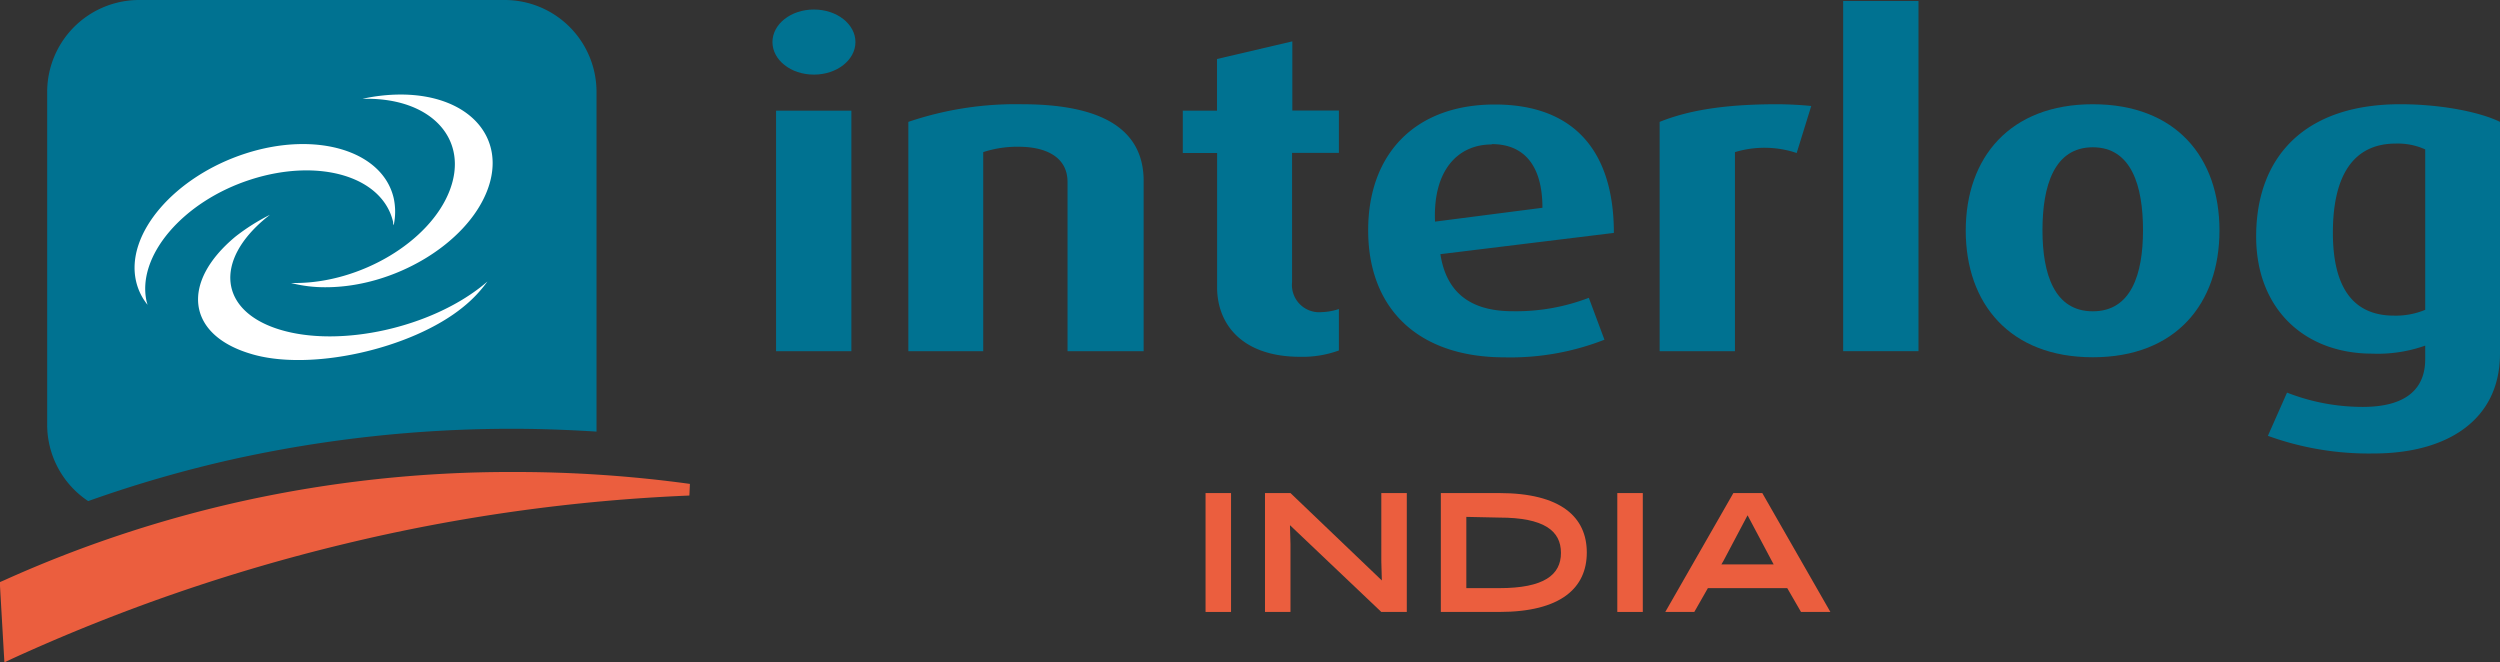 <svg xmlns="http://www.w3.org/2000/svg" viewBox="0 0 283.48 75.1"><rect x="0" y="0" width="283.48" height="75.1" fill="#333333" stroke="none"/><defs><style>.cls-1{fill:#007291;}.cls-2{fill:#eb5e3e;}.cls-3{fill:#fff;}</style></defs><g id="Camada_2" data-name="Camada 2"><g id="Calque_1" data-name="Calque 1"><path class="cls-1" d="M92.29,8.46c-2.63,0-4.7-1.67-4.7-3.69s2.07-3.69,4.7-3.69S97,2.75,97,4.77,94.92,8.46,92.29,8.46ZM88,39.82V12.55h8.54V39.82Z"></path><path class="cls-1" d="M121.05,39.82V20.64c0-2.83-2.43-4-5.56-4a12.33,12.33,0,0,0-4,.61V39.82H103v-26a37.85,37.85,0,0,1,12.88-2c8.9,0,13.8,2.73,13.8,8.7v19.3Z"></path><path class="cls-1" d="M147.46,40.46c-6.67,0-9.45-3.74-9.45-7.89V17.35h-3.89v-4.8H138V6.69l8.54-2v7.84h5.28v4.8h-5.31V32a3.09,3.09,0,0,0,2.76,3.39,3.32,3.32,0,0,0,.63,0,6.64,6.64,0,0,0,1.92-.35v4.7A12.08,12.08,0,0,1,147.46,40.46Z"></path><path class="cls-1" d="M163.33,28.82c.66,4.3,3.34,6.47,8.19,6.47a23,23,0,0,0,8.64-1.52l1.77,4.75a29.19,29.19,0,0,1-11.32,2c-9.86,0-15.47-5.56-15.47-14.41,0-8.65,5.31-14.26,14.36-14.26S183,17.21,183,26.41Zm5.81-12.44c-3.79,0-6.67,2.88-6.42,8.75l12.18-1.57c0-4.89-2.16-7.22-5.75-7.22Z"></path><path class="cls-1" d="M203.73,17.35a11.54,11.54,0,0,0-7-.1V39.82h-8.54v-26c3.13-1.26,7.18-2,13.3-2,1.36,0,3,.1,3.89.2Z"></path><path class="cls-1" d="M209,39.82V.11h8.54V39.82Z"></path><path class="cls-1" d="M237.31,40.51c-9.4,0-14.41-6.07-14.41-14.36s5-14.33,14.41-14.33,14.36,6,14.36,14.31S246.71,40.51,237.31,40.51Zm0-23.81c-4.4,0-5.71,4.4-5.71,9.4s1.36,9.2,5.71,9.2S243,31.1,243,26.1,241.7,16.7,237.31,16.7Z"></path><path class="cls-1" d="M269.16,51.42a33.58,33.58,0,0,1-12-2l2.17-4.9a23.6,23.6,0,0,0,8.59,1.62c5,0,7.08-2.12,7.08-5.41V39.19a16.1,16.1,0,0,1-6,.91c-7.72,0-13.17-5.1-13.17-13.28,0-9,5.46-15,16.33-15,4.75,0,9.1.91,11.32,2V40.1C283.47,47.74,277.35,51.42,269.16,51.42ZM275,16.94a7.53,7.53,0,0,0-3.34-.66c-4.75,0-7.13,3.54-7.13,10.11,0,6.32,2.38,9.4,6.93,9.4a8.6,8.6,0,0,0,3.54-.66Z"></path><path class="cls-2" d="M136.7,55.91h2.89V69.39H136.7Z"></path><path class="cls-2" d="M156.63,55.91h2.89V69.39h-2.89l-10.36-9.84.06,2.14v7.7h-2.89V55.91h2.89l10.36,9.91-.06-2.16Z"></path><path class="cls-2" d="M163.38,69.39V55.91H170c7,0,9.93,2.73,9.93,6.74S177,69.39,170,69.39Zm2.89-10.78v8.08H170c5.08,0,7-1.5,7-4s-1.91-4-7-4Z"></path><path class="cls-2" d="M183.39,55.91h2.89V69.39h-2.89Z"></path><path class="cls-2" d="M207.55,69.39h-3.33l-1.56-2.7h-9l-1.54,2.7h-3.29l7.72-13.48h3.28Zm-12.13-5.78-.23.39h5.93l-.21-.39-2.75-5.18Z"></path><path class="cls-1" d="M10,56.82a140.29,140.29,0,0,1,16.44-4.75,146.57,146.57,0,0,1,31.66-3.45c3.16,0,6.35.12,9.54.32V10.39A10.42,10.42,0,0,0,57.28,0H15.74A10.43,10.43,0,0,0,5.35,10.39V48.16A10.4,10.4,0,0,0,10,56.82Z"></path><path class="cls-3" d="M45.43,10.72a20.19,20.19,0,0,0-4.31.48h.5c7.41,0,11.6,4.68,9.35,10.45S40.88,32.09,33.47,32.09H33a15.4,15.4,0,0,0,3.94.48c7.75,0,15.94-4.89,18.29-10.92S53.17,10.72,45.43,10.72Z"></path><path class="cls-3" d="M15.43,31.89a6.53,6.53,0,0,0,1.3,2.67l-.1-.35c-1.18-5.16,4.11-11.39,11.83-13.86S43.39,20,44.58,25.19a.72.72,0,0,0,.06.35,7.27,7.27,0,0,0,0-3.08c-1.26-5.39-8.81-7.64-16.81-5.05S14.19,26.5,15.43,31.89Z"></path><path class="cls-3" d="M52.51,34.82a14.88,14.88,0,0,0,2.76-2.9l-.39.33c-6,4.92-16.35,7.21-23.17,5.12s-7.5-7.77-1.52-12.68l.41-.33a23.19,23.19,0,0,0-3.89,2.46C20.47,32,21.18,37.9,28.31,40.08,35,42.2,46.65,39.6,52.51,34.82Z"></path><path class="cls-2" d="M58.1,53.52a141.2,141.2,0,0,0-30.6,3.3,138.82,138.82,0,0,0-27.08,9L0,66v.46L.44,74.1l.06,1,.88-.41A207,207,0,0,1,39,61.69a202.11,202.11,0,0,1,39.17-5.5l.06-1.32A145.8,145.8,0,0,0,58.1,53.52Z"></path></g></g></svg>